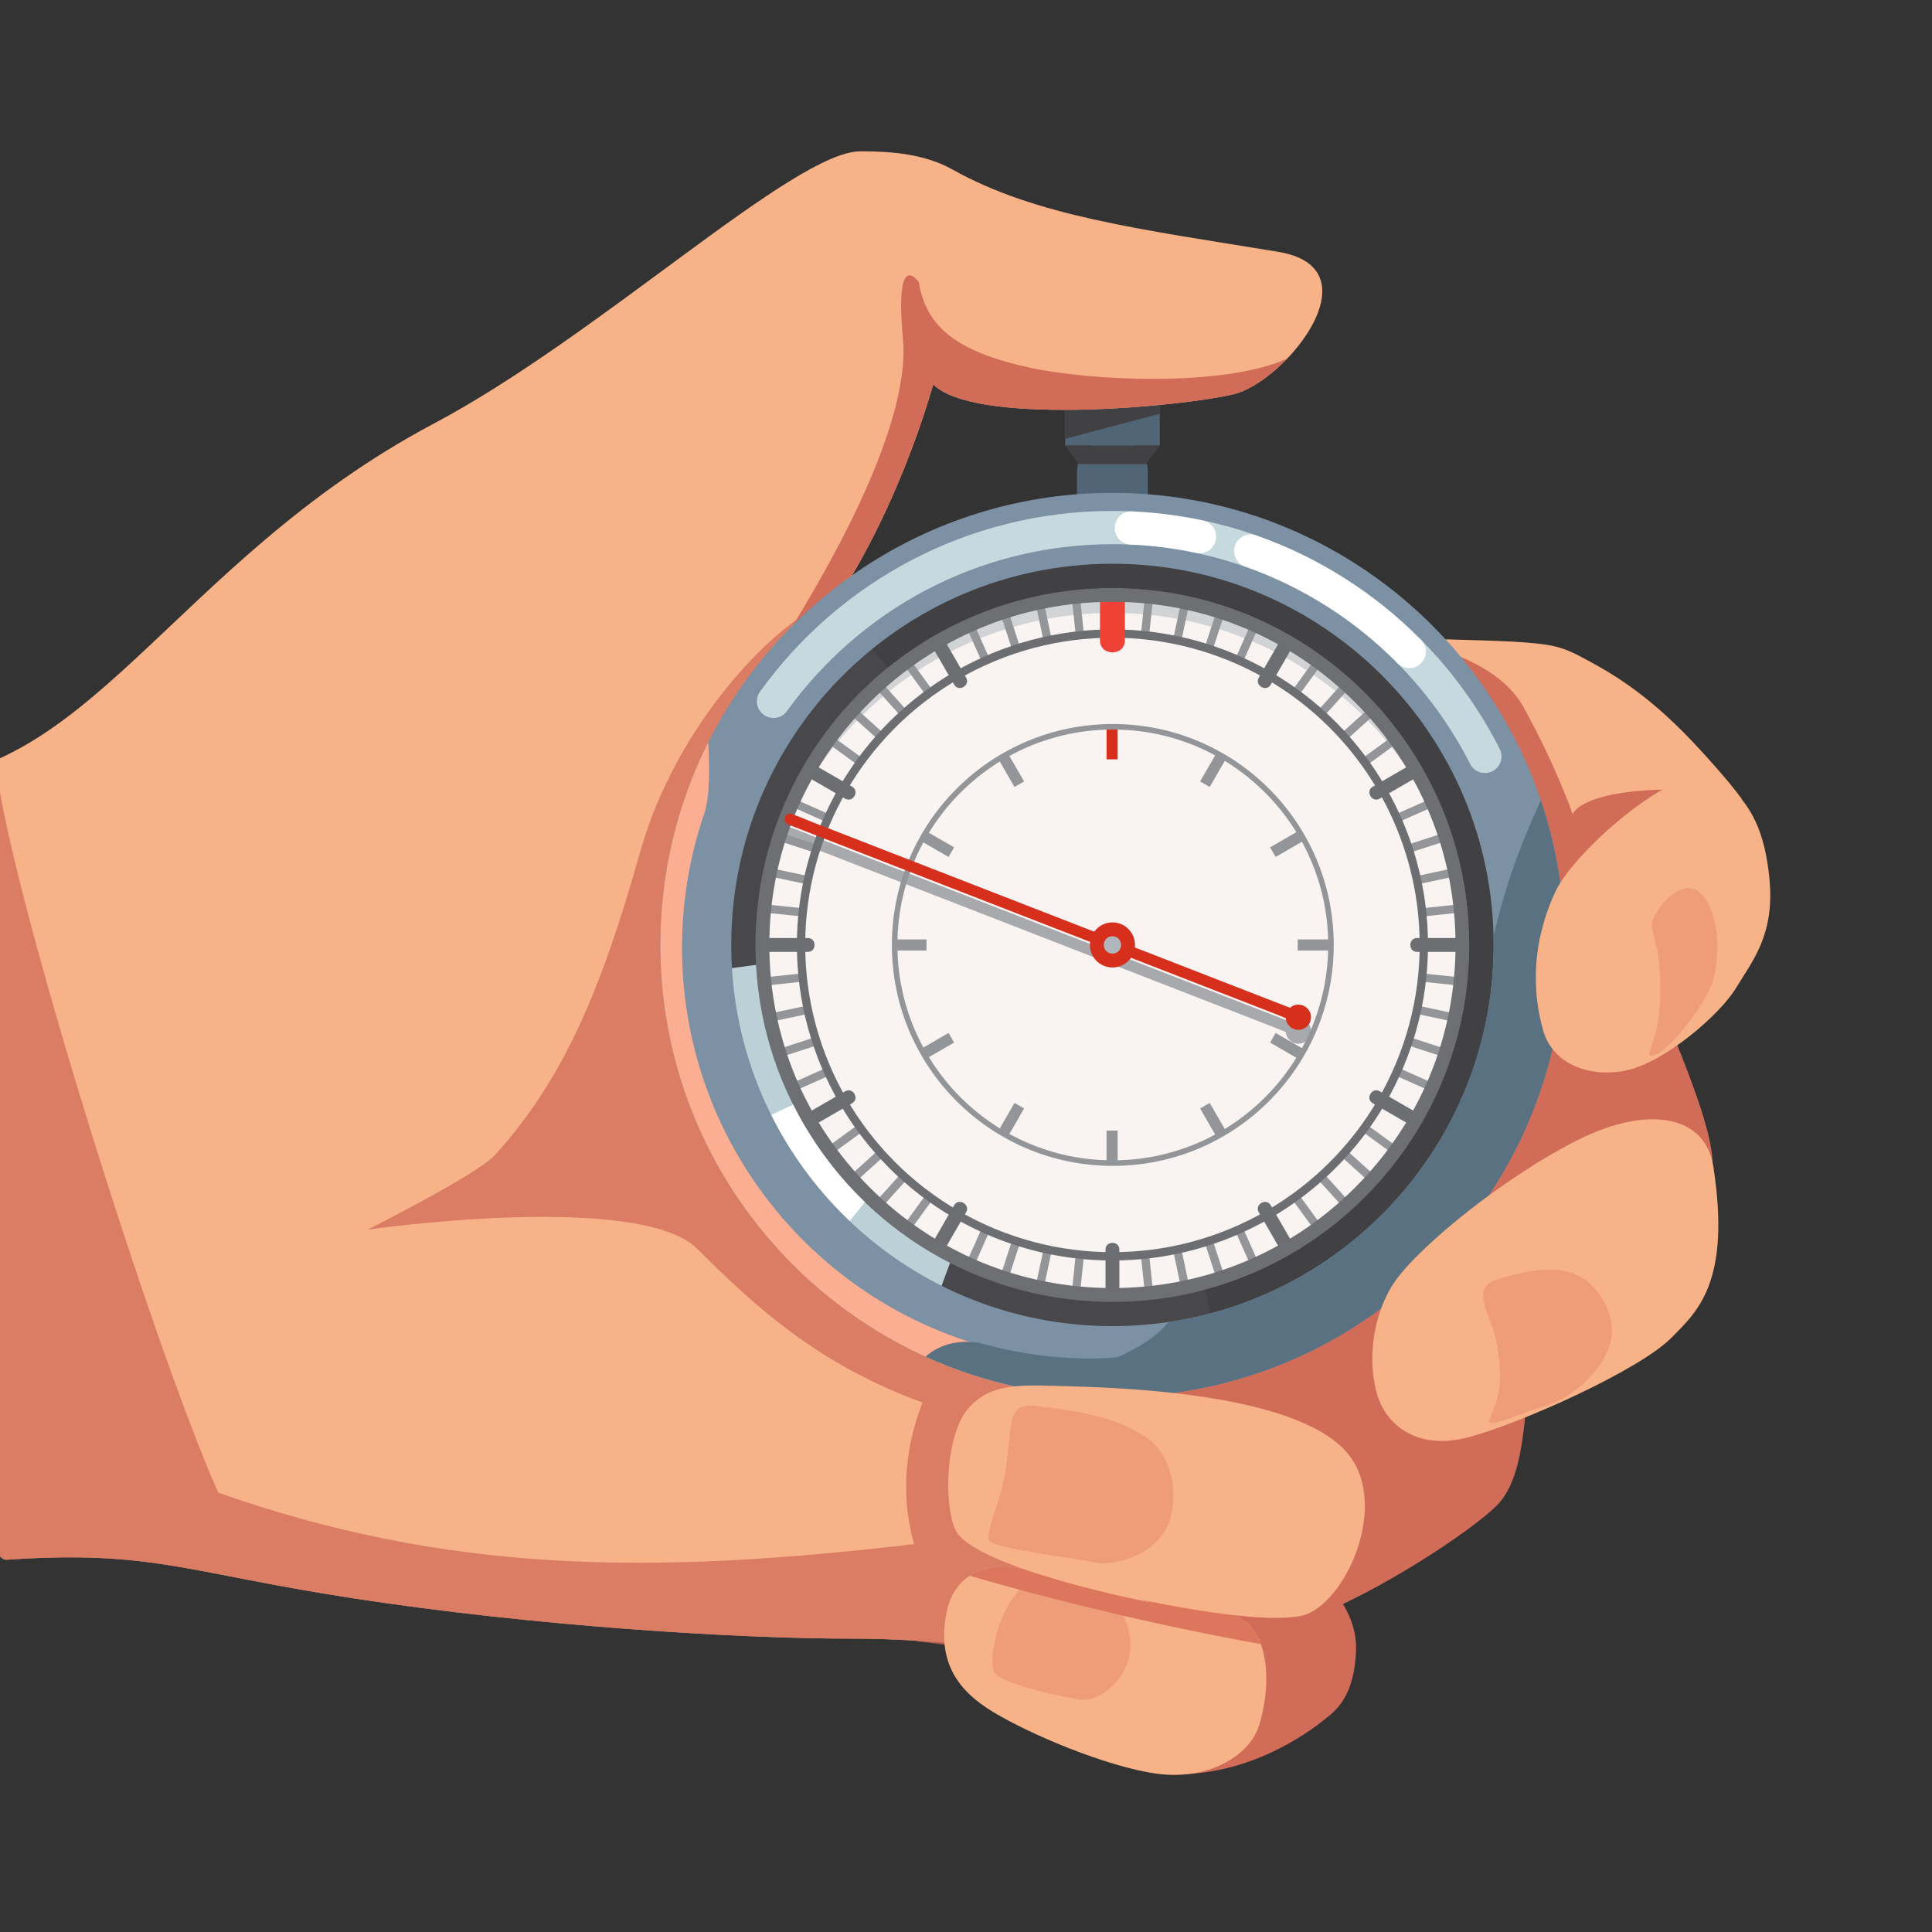 <?xml version="1.0" encoding="utf-8"?>
<!-- Generator: Adobe Illustrator 22.1.0, SVG Export Plug-In . SVG Version: 6.00 Build 0)  -->
<svg version="1.1" xmlns="http://www.w3.org/2000/svg" xmlns:xlink="http://www.w3.org/1999/xlink" x="0px" y="0px"
	 viewBox="0 0 900 900" style="enable-background:new 0 0 900 900;" xml:space="preserve">
<rect x="0" y="0" width="900" height="900" fill="#333333" stroke="none"/>
<style type="text/css">
	.st0{clip-path:url(#SVGID_2_);}
	.st1{fill:#506575;}
	.st2{fill:#414042;}
	.st3{fill:#F7B288;}
	.st4{opacity:0.76;fill:#D16C59;}
	.st5{fill:#D16C59;}
	.st6{fill:#F9F3F2;}
	.st7{fill:#A7A9AC;}
	.st8{fill:#D1D3D4;}
	.st9{fill:#939598;}
	.st10{fill:none;stroke:#6D6E71;stroke-width:3.871;stroke-miterlimit:10;}
	.st11{fill:#ED4235;}
	.st12{fill:#6D6E71;}
	.st13{fill:none;stroke:#D62F1C;stroke-width:5.161;stroke-miterlimit:10;}
	.st14{fill:none;stroke:#939598;stroke-width:5.161;stroke-miterlimit:10;}
	.st15{fill:none;stroke:#939598;stroke-width:2.58;stroke-miterlimit:10;}
	.st16{fill:#48484C;}
	.st17{fill:#6D6F72;}
	.st18{fill:#BCD0D8;}
	.st19{fill:#FFFFFF;}
	.st20{fill:#7D91A4;}
	.st21{fill:#5A7182;}
	.st22{fill:#D62F1C;}
	.st23{fill:#B1B6BC;}
	.st24{fill:none;stroke:#A72E1F;stroke-width:6.451;stroke-miterlimit:10;}
	.st25{fill:#FCAE92;}
	.st26{fill:none;stroke:#C5D9DF;stroke-width:15.483;stroke-linecap:round;stroke-miterlimit:10;}
	.st27{fill:none;stroke:#C5D9DF;stroke-width:15.483;stroke-miterlimit:10;}
	.st28{fill:#EF9D79;}
	.st29{fill:#DC765D;}
	.st30{clip-path:url(#SVGID_2_);fill:none;stroke:#FFFFFF;stroke-width:15.483;stroke-linecap:round;stroke-miterlimit:10;}
</style>
<g id="Layer_1">
</g>
<g id="Слой_2">
	<g>
		<defs>
			<rect id="SVGID_1_" width="900" height="900"/>
		</defs>
		<clipPath id="SVGID_2_">
			<use xlink:href="#SVGID_1_"  style="overflow:visible;"/>
		</clipPath>
		<g class="st0">
			<path class="st1" d="M519.243,204.315h-2.051c-8.515,0-15.483,6.967-15.483,15.483v30.589c0,8.515,6.967-10.322,15.483-10.322
				h2.051c8.515,0,15.483,18.837,15.483,10.322v-30.589C534.725,211.283,527.758,204.315,519.243,204.315z"/>
			<path class="st2" d="M496.166,182.927c4.348-3.191,12.591-5.347,22.051-5.347c9.46,0,17.703,2.156,22.051,5.347H496.166z"/>
			
				<rect x="496.166" y="182.927" transform="matrix(-1 -4.491530e-11 4.491530e-11 -1 1036.434 390.512)" class="st1" width="44.103" height="24.658"/>
			<polygon class="st2" points="540.268,168.089 496.166,168.089 496.166,204.414 540.268,192.748 			"/>
			<polygon class="st2" points="533.816,216.198 540.268,207.585 496.166,207.585 502.618,216.198 			"/>
		</g>
		<g class="st0">
			<path class="st3" d="M-51.579,363.15c0,0,28.927,365.209,54.757,363.442c67.736-4.645,83.903,6.077,161.51,17.986
				c84.083,12.915,178.179,18.773,232.51,18.773c39.029,0,64.446,4.916,93.218,6.774c32.346,2.077,72.343-115.913,17.302-133.009
				C456.096,621.103,343.254,382.49,362.401,310.38c0.129-0.503,0.271-0.993,0.413-1.458c0.051-0.181,0.103-0.361,0.168-0.542
				c0.129-0.452,0.284-0.89,0.426-1.316c0.039-0.103,0.077-0.206,0.103-0.297c0.09-0.245,0.181-0.477,0.271-0.723
				c0.09-0.232,0.181-0.464,0.284-0.697c0.013-0.065,0.039-0.129,0.077-0.194c0.155-0.413,0.335-0.813,0.516-1.2
				c0.168-0.374,0.335-0.735,0.516-1.084c0.052-0.103,0.103-0.206,0.155-0.31c0.194-0.374,0.387-0.748,0.607-1.11
				c0.077-0.142,0.155-0.297,0.245-0.439c0.271-0.464,0.568-0.916,0.864-1.355c0.31-0.464,0.632-0.903,0.968-1.342
				c5.471-7.032,15.934-10.012,20.876-17.444c31.185-46.925,45.803-101.811,45.803-101.811c0.232,0.232,0.477,0.464,0.735,0.697
				c0.142,0.129,0.297,0.258,0.452,0.374c0.219,0.181,0.439,0.361,0.671,0.529c23.095,17.379,114.687,8.644,138.118,2.98
				c7.561-1.832,16.979-8.283,24.901-16.528c17.379-18.037,27.624-44.629-4.309-49.841
				c-65.182-10.644-112.972-16.721-151.511-38.281c-12.876-7.199-27.907-8.503-42.9-8.503c-31.055,0-121.448,85.864-198.745,126.828
				C79.236,262.448,39.91,368.117-51.579,363.15z"/>
			<path class="st4" d="M-38.801,363.701c11.343-0.118,23.911-1.726,37.28-4.663c7.132,58.701,72.229,266.632,103.194,336.304
				c106.693,37.558,201.117,38.453,324.171,23.964c-5.476-18.906-5.475-42.316,3.926-65.954
				c-48.803-17.691-78.698-45.358-104.889-71.549c-27.095-27.095-153.536-9.031-153.536-9.031s50.961-25.566,59.35-34.836
				c31.859-35.202,49.449-76.906,67.521-141.064c16.661-59.148,60.752-103.42,81.714-113.539l138.287,318.439
				c0,0,23.601,47.697,16.508,60.069c-3.02,5.267-17.56,6.681-34.908,5.448l-10.369,48.474l-6.332,8.382
				c7.704,9.674-5.271,27.286-21.348,43.353c-3.476-0.368-6.989-0.742-10.567-1.107l-1.109,1.469
				c-11.612-1.935-6.129-1.29-22.579-3.226c-0.244-0.062-0.467-0.181-0.682-0.326c-9.079-0.584-18.832-0.965-29.639-0.965
				c-54.329,0-148.424-5.847-232.503-18.761c-71.112-10.922-90.642-20.828-145.52-18.842c-1.088,0.039-2.192,0.085-3.308,0.133
				c-0.395,0.017-0.796,0.036-1.195,0.055c-0.744,0.034-1.495,0.071-2.252,0.11c-0.491,0.025-0.981,0.049-1.478,0.076
				c-2.514,0.135-5.094,0.292-7.763,0.474c-17.35,1.188-36.102-163.273-46.54-271.334C-41.718,414.47-40.097,379.968-38.801,363.701
				z"/>
			<path class="st5" d="M362.401,310.38c0.129-0.503,0.271-0.993,0.413-1.458c0.051-0.181,0.103-0.361,0.168-0.542
				c0.129-0.452,0.284-0.89,0.426-1.316c0.039-0.103,0.077-0.206,0.103-0.297c0.09-0.245,0.181-0.477,0.271-0.723
				c0.09-0.232,0.194-0.464,0.284-0.697c0.013-0.065,0.039-0.129,0.077-0.194c0.155-0.413,0.335-0.813,0.516-1.2
				c0.168-0.374,0.335-0.735,0.516-1.084c0.052-0.103,0.103-0.206,0.155-0.31c0.194-0.374,0.387-0.748,0.607-1.11
				c0.077-0.142,0.155-0.297,0.245-0.439c0.271-0.464,0.568-0.916,0.864-1.355c0.31-0.464,0.632-0.916,0.968-1.342
				c5.471-7.032,15.934-10.012,20.876-17.444c31.185-46.925,45.803-101.811,45.803-101.811c0.232,0.232,0.477,0.464,0.735,0.697
				c0.142,0.129,0.297,0.258,0.452,0.374c0.219,0.181,0.439,0.361,0.671,0.529c23.095,17.379,114.687,8.644,138.118,2.98
				c7.561-1.832,16.979-8.283,24.901-16.528c-30.294,13.444-92.405,10.193-120.119,4.103c-34.191-7.496-48.022-19.108-51.428-39.752
				c0,0-11.367-16.773-7.393,26.449c3.987,43.222-40.358,116.804-59.479,146.453C357.64,309.825,358.569,311.399,362.401,310.38z"/>
			<path class="st5" d="M550.089,826.571c35.481-0.968,61.285-20.643,69.994-28.062s11.289-18.708,11.612-30.32
				c0.323-11.612-6.129-20.966-6.129-20.966c29.352-13.87,61.931-36.126,71.607-45.803s12.257-27.095,14.192-51.286l3.032-85.722
				c36.423-5.393,83.8-14.167,83.413-23.301c-0.645-14.838-11.289-41.287-17.095-55.802l-33.197-71.607l65.375-37.739
				c-4.064-5.393-7.987-10.335-11.78-14.876c-4.709-5.664-9.212-10.696-13.509-15.199c-22.243-23.276-39.132-32.307-52.047-39.132
				c-5.083-2.684-9.56-4.18-14.334-4.98c-11.573-1.948-24.888,0.206-52.808-0.645l0.013,0.413l4.593,253.296L535.574,629.49
				C535.574,629.49,514.608,827.538,550.089,826.571z"/>
			<path class="st3" d="M662.488,297.525l5.939,4.017c19.753,6.438,34.165,14.799,41.584,28.346
				c15.267,27.88,22.579,49.351,22.579,49.351c5.728-11.457,51.23-15.152,78.918-6.881c-6.451-9.032-19.607-23.258-23.904-27.761
				c-22.243-23.276-39.132-32.307-52.047-39.132c-5.083-2.684-9.56-4.18-14.334-4.98
				C709.65,298.536,690.409,298.377,662.488,297.525z"/>
		</g>
		<g id="timer" class="st0">
			
				<ellipse transform="matrix(0.707 -0.707 0.707 0.707 -159.48 495.364)" class="st6" cx="518.217" cy="440.192" rx="177.571" ry="177.571"/>
			<g>
				<g>
					<path class="st7" d="M605.827,477.825c-7.846-3.05-15.693-6.101-23.539-9.151c-18.922-7.356-37.845-14.712-56.767-22.069
						c-22.816-8.87-45.633-17.74-68.449-26.61c-19.724-7.668-39.447-15.335-59.171-23.003c-6.503-2.528-13.007-5.056-19.51-7.585
						c-3.066-1.192-6.133-2.623-9.275-3.606c-0.139-0.044-0.275-0.107-0.411-0.16c-3.097-1.204-4.439,3.784-1.372,4.977
						c7.846,3.05,15.693,6.101,23.539,9.151c18.922,7.356,37.845,14.712,56.767,22.069c22.816,8.87,45.633,17.74,68.449,26.61
						c19.724,7.668,39.447,15.335,59.171,23.003c6.503,2.528,13.007,5.056,19.51,7.585c3.066,1.192,6.133,2.623,9.275,3.606
						c0.139,0.044,0.275,0.107,0.411,0.16C607.552,484.006,608.894,479.017,605.827,477.825L605.827,477.825z"/>
				</g>
			</g>
			<path class="st8" d="M321.015,451.804c0,108.911,88.29,197.202,197.202,197.202c108.911,0,197.202-88.29,197.202-197.202
				s-88.29-197.202-197.202-197.202C409.306,254.603,321.015,342.893,321.015,451.804z M351.933,451.804
				c0-91.836,74.448-166.285,166.285-166.285c91.837,0,166.285,74.448,166.285,166.285s-74.448,166.285-166.285,166.285
				C426.381,618.089,351.933,543.641,351.933,451.804z"/>
			<path class="st7" d="M598.954,480.313c0,3.246,2.631,5.877,5.877,5.877c3.246,0,5.877-2.631,5.877-5.877
				c0-3.246-2.631-5.877-5.877-5.877C601.585,474.436,598.954,477.067,598.954,480.313z"/>
			<g>
				<g>
					<g>
						<g>
							<path class="st9" d="M535.353,295.575c0.872-8.293,1.743-16.585,2.615-24.878c0.26-2.475-3.612-2.456-3.871,0
								c-0.872,8.293-1.743,16.585-2.615,24.878C531.223,298.049,535.095,298.031,535.353,295.575L535.353,295.575z"/>
						</g>
					</g>
					<g>
						<g>
							<path class="st9" d="M502.337,609.7c0.872-8.293,1.743-16.585,2.615-24.878c0.26-2.475-3.612-2.456-3.871,0
								c-0.872,8.293-1.743,16.585-2.615,24.878C498.207,612.174,502.079,612.156,502.337,609.7L502.337,609.7z"/>
						</g>
					</g>
					<g>
						<g>
							<path class="st9" d="M550.318,298.47c1.734-8.156,3.467-16.312,5.201-24.468c0.516-2.43-3.214-3.468-3.732-1.029
								c-1.734,8.156-3.467,16.312-5.201,24.468C546.069,299.871,549.8,300.909,550.318,298.47L550.318,298.47z"/>
						</g>
					</g>
					<g>
						<g>
							<path class="st9" d="M484.648,607.424c1.734-8.156,3.467-16.312,5.201-24.468c0.516-2.43-3.214-3.468-3.732-1.029
								c-1.734,8.156-3.467,16.312-5.201,24.468C480.399,608.824,484.13,609.863,484.648,607.424L484.648,607.424z"/>
						</g>
					</g>
					<g>
						<g>
							<path class="st9" d="M565.021,302.41c2.577-7.93,5.153-15.86,7.73-23.79c0.771-2.375-2.965-3.392-3.732-1.029
								c-2.577,7.93-5.153,15.86-7.73,23.79C560.517,303.755,564.253,304.773,565.021,302.41L565.021,302.41z"/>
						</g>
					</g>
					<g>
						<g>
							<path class="st9" d="M467.416,602.806c2.577-7.93,5.153-15.86,7.73-23.79c0.772-2.375-2.965-3.392-3.732-1.029
								c-2.577,7.93-5.153,15.86-7.73,23.79C462.912,604.152,466.648,605.169,467.416,602.806L467.416,602.806z"/>
						</g>
					</g>
					<g>
						<g>
							<path class="st9" d="M579.036,308.327c3.391-7.617,6.783-15.235,10.174-22.852c1.004-2.256-2.33-4.227-3.342-1.954
								c-3.391,7.617-6.783,15.235-10.174,22.852C574.69,308.629,578.024,310.601,579.036,308.327L579.036,308.327z"/>
						</g>
					</g>
					<g>
						<g>
							<path class="st9" d="M450.566,596.875c3.391-7.617,6.783-15.235,10.174-22.852c1.004-2.256-2.33-4.227-3.342-1.954
								c-3.391,7.617-6.783,15.235-10.174,22.852C446.22,597.178,449.554,599.149,450.566,596.875L450.566,596.875z"/>
						</g>
					</g>
					<g>
						<g>
							<path class="st9" d="M605.364,323.528c4.901-6.746,9.802-13.492,14.703-20.237c1.466-2.018-1.891-3.952-3.342-1.954
								c-4.901,6.746-9.802,13.492-14.703,20.237C600.556,323.592,603.913,325.526,605.364,323.528L605.364,323.528z"/>
						</g>
					</g>
					<g>
						<g>
							<path class="st9" d="M419.709,579.06c4.901-6.746,9.802-13.492,14.703-20.237c1.466-2.018-1.891-3.952-3.342-1.954
								c-4.901,6.746-9.802,13.492-14.703,20.237C414.901,579.124,418.258,581.058,419.709,579.06L419.709,579.06z"/>
						</g>
					</g>
					<g>
						<g>
							<path class="st9" d="M616.891,333.498c5.579-6.197,11.159-12.393,16.738-18.589c1.663-1.847-1.066-4.593-2.737-2.737
								c-5.579,6.196-11.159,12.393-16.738,18.589C612.491,332.608,615.22,335.354,616.891,333.498L616.891,333.498z"/>
						</g>
					</g>
					<g>
						<g>
							<path class="st9" d="M405.542,568.225c5.579-6.196,11.159-12.393,16.738-18.589c1.663-1.847-1.066-4.593-2.737-2.737
								c-5.579,6.197-11.159,12.393-16.738,18.589C401.143,567.335,403.871,570.081,405.542,568.225L405.542,568.225z"/>
						</g>
					</g>
					<g>
						<g>
							<path class="st9" d="M627.654,344.262c6.197-5.579,12.393-11.159,18.589-16.738c1.855-1.67-0.889-4.401-2.737-2.737
								c-6.196,5.579-12.393,11.159-18.589,16.738C623.062,343.195,625.807,345.925,627.654,344.262L627.654,344.262z"/>
						</g>
					</g>
					<g>
						<g>
							<path class="st9" d="M392.928,555.61c6.197-5.579,12.393-11.159,18.59-16.738c1.855-1.67-0.889-4.401-2.737-2.737
								c-6.197,5.579-12.393,11.159-18.59,16.738C388.336,554.544,391.08,557.274,392.928,555.61L392.928,555.61z"/>
						</g>
					</g>
					<g>
						<g>
							<path class="st9" d="M636.842,356.394c6.746-4.901,13.492-9.802,20.237-14.703c1.996-1.45,0.066-4.81-1.954-3.342
								c-6.746,4.901-13.492,9.802-20.237,14.703C632.892,354.501,634.822,357.861,636.842,356.394L636.842,356.394z"/>
						</g>
					</g>
					<g>
						<g>
							<path class="st9" d="M381.309,542.049c6.746-4.901,13.492-9.802,20.237-14.703c1.996-1.45,0.066-4.81-1.954-3.342
								c-6.746,4.901-13.492,9.802-20.237,14.703C377.36,540.157,379.289,543.516,381.309,542.049L381.309,542.049z"/>
						</g>
					</g>
					<g>
						<g>
							<path class="st9" d="M652.042,382.722c7.617-3.391,15.235-6.783,22.852-10.174c2.271-1.011,0.305-4.348-1.954-3.342
								c-7.617,3.391-15.235,6.783-22.852,10.174C647.817,380.391,649.784,383.727,652.042,382.722L652.042,382.722z"/>
						</g>
					</g>
					<g>
						<g>
							<path class="st9" d="M363.494,511.192c7.617-3.391,15.235-6.783,22.852-10.174c2.271-1.011,0.305-4.348-1.954-3.342
								c-7.617,3.391-15.235,6.783-22.852,10.174C359.269,508.861,361.236,512.197,363.494,511.192L363.494,511.192z"/>
						</g>
					</g>
					<g>
						<g>
							<path class="st9" d="M657.035,397.127c7.93-2.577,15.86-5.153,23.79-7.73c2.359-0.766,1.35-4.505-1.029-3.732
								c-7.93,2.577-15.86,5.153-23.79,7.73C653.647,394.161,654.656,397.9,657.035,397.127L657.035,397.127z"/>
						</g>
					</g>
					<g>
						<g>
							<path class="st9" d="M356.638,494.732c7.93-2.577,15.86-5.153,23.79-7.73c2.359-0.766,1.35-4.505-1.029-3.732
								c-7.93,2.577-15.86,5.153-23.79,7.73C353.25,491.766,354.26,495.505,356.638,494.732L356.638,494.732z"/>
						</g>
					</g>
					<g>
						<g>
							<path class="st9" d="M660.974,411.83c8.156-1.734,16.312-3.467,24.468-5.201c2.435-0.518,1.405-4.25-1.029-3.732
								c-8.156,1.734-16.312,3.467-24.468,5.201C657.51,408.615,658.541,412.347,660.974,411.83L660.974,411.83z"/>
						</g>
					</g>
					<g>
						<g>
							<path class="st9" d="M352.021,477.5c8.156-1.734,16.312-3.467,24.468-5.201c2.435-0.518,1.405-4.25-1.029-3.732
								c-8.156,1.734-16.312,3.467-24.468,5.201C348.557,474.285,349.588,478.017,352.021,477.5L352.021,477.5z"/>
						</g>
					</g>
					<g>
						<g>
							<path class="st9" d="M662.841,426.933c8.293-0.872,16.585-1.743,24.878-2.615c2.452-0.258,2.479-4.131,0-3.871
								c-8.293,0.872-16.585,1.743-24.878,2.615C660.389,423.32,660.362,427.194,662.841,426.933L662.841,426.933z"/>
						</g>
					</g>
					<g>
						<g>
							<path class="st9" d="M348.716,459.949c8.293-0.872,16.585-1.743,24.878-2.615c2.452-0.258,2.479-4.131,0-3.871
								c-8.293,0.872-16.585,1.743-24.878,2.615C346.264,456.336,346.237,460.21,348.716,459.949L348.716,459.949z"/>
						</g>
					</g>
					<g>
						<g>
							<path class="st9" d="M662.841,457.334c8.293,0.872,16.585,1.743,24.878,2.615c2.475,0.26,2.456-3.612,0-3.871
								c-8.293-0.872-16.585-1.743-24.878-2.615C660.366,453.203,660.385,457.076,662.841,457.334L662.841,457.334z"/>
						</g>
					</g>
					<g>
						<g>
							<path class="st9" d="M348.716,424.318c8.293,0.872,16.585,1.743,24.878,2.615c2.475,0.26,2.456-3.612,0-3.871
								c-8.293-0.872-16.585-1.743-24.878-2.615C346.241,420.188,346.26,424.06,348.716,424.318L348.716,424.318z"/>
						</g>
					</g>
					<g>
						<g>
							<path class="st9" d="M659.945,472.299c8.156,1.734,16.312,3.467,24.468,5.201c2.43,0.516,3.468-3.214,1.029-3.732
								c-8.156-1.734-16.312-3.467-24.468-5.201C658.545,468.05,657.506,471.781,659.945,472.299L659.945,472.299z"/>
						</g>
					</g>
					<g>
						<g>
							<path class="st9" d="M350.992,406.629c8.156,1.734,16.312,3.467,24.468,5.201c2.43,0.516,3.468-3.214,1.029-3.732
								c-8.156-1.734-16.312-3.467-24.468-5.201C349.592,402.38,348.553,406.111,350.992,406.629L350.992,406.629z"/>
						</g>
					</g>
					<g>
						<g>
							<path class="st9" d="M656.006,487.002c7.93,2.577,15.86,5.153,23.79,7.73c2.375,0.772,3.392-2.965,1.029-3.732
								c-7.93-2.577-15.86-5.153-23.79-7.73C654.66,482.498,653.643,486.234,656.006,487.002L656.006,487.002z"/>
						</g>
					</g>
					<g>
						<g>
							<path class="st9" d="M355.609,389.397c7.93,2.577,15.86,5.153,23.79,7.73c2.375,0.772,3.392-2.965,1.029-3.732
								c-7.93-2.577-15.86-5.153-23.79-7.73C354.264,384.893,353.247,388.63,355.609,389.397L355.609,389.397z"/>
						</g>
					</g>
					<g>
						<g>
							<path class="st9" d="M650.089,501.017c7.617,3.391,15.235,6.783,22.852,10.174c2.256,1.004,4.227-2.33,1.954-3.342
								c-7.617-3.391-15.235-6.783-22.852-10.174C649.786,496.671,647.815,500.005,650.089,501.017L650.089,501.017z"/>
						</g>
					</g>
					<g>
						<g>
							<path class="st9" d="M361.54,372.547c7.617,3.391,15.235,6.783,22.852,10.174c2.256,1.004,4.227-2.33,1.954-3.342
								c-7.617-3.391-15.235-6.783-22.852-10.174C361.238,368.201,359.267,371.535,361.54,372.547L361.54,372.547z"/>
						</g>
					</g>
					<g>
						<g>
							<path class="st9" d="M634.888,527.345c6.746,4.901,13.492,9.802,20.237,14.703c2.018,1.466,3.952-1.891,1.954-3.342
								c-6.746-4.901-13.492-9.802-20.237-14.703C634.824,522.537,632.89,525.894,634.888,527.345L634.888,527.345z"/>
						</g>
					</g>
					<g>
						<g>
							<path class="st9" d="M379.356,341.69c6.746,4.901,13.492,9.802,20.237,14.703c2.018,1.466,3.952-1.891,1.954-3.342
								c-6.746-4.901-13.492-9.802-20.237-14.703C379.291,336.882,377.358,340.239,379.356,341.69L379.356,341.69z"/>
						</g>
					</g>
					<g>
						<g>
							<path class="st9" d="M624.917,538.872c6.196,5.579,12.393,11.159,18.589,16.738c1.847,1.663,4.593-1.066,2.737-2.737
								c-6.196-5.579-12.393-11.159-18.589-16.738C625.807,534.472,623.061,537.201,624.917,538.872L624.917,538.872z"/>
						</g>
					</g>
					<g>
						<g>
							<path class="st9" d="M390.191,327.524c6.197,5.579,12.393,11.159,18.59,16.738c1.847,1.663,4.593-1.066,2.737-2.737
								c-6.197-5.579-12.393-11.159-18.59-16.738C391.081,323.124,388.335,325.853,390.191,327.524L390.191,327.524z"/>
						</g>
					</g>
					<g>
						<g>
							<path class="st9" d="M614.154,549.635c5.579,6.196,11.159,12.393,16.738,18.589c1.67,1.855,4.401-0.889,2.737-2.737
								c-5.579-6.196-11.159-12.393-16.738-18.589C615.221,545.043,612.49,547.788,614.154,549.635L614.154,549.635z"/>
						</g>
					</g>
					<g>
						<g>
							<path class="st9" d="M402.806,314.909c5.579,6.196,11.159,12.393,16.738,18.589c1.67,1.855,4.401-0.889,2.737-2.737
								c-5.579-6.197-11.159-12.393-16.738-18.589C403.872,310.317,401.142,313.061,402.806,314.909L402.806,314.909z"/>
						</g>
					</g>
					<g>
						<g>
							<path class="st9" d="M602.022,558.823c4.901,6.746,9.802,13.492,14.703,20.237c1.45,1.996,4.81,0.066,3.342-1.954
								c-4.901-6.746-9.802-13.492-14.703-20.237C603.914,554.873,600.555,556.803,602.022,558.823L602.022,558.823z"/>
						</g>
					</g>
					<g>
						<g>
							<path class="st9" d="M416.367,303.29c4.901,6.746,9.802,13.492,14.703,20.237c1.45,1.996,4.81,0.066,3.342-1.954
								c-4.901-6.746-9.802-13.492-14.703-20.237C418.259,299.341,414.9,301.27,416.367,303.29L416.367,303.29z"/>
						</g>
					</g>
					<g>
						<g>
							<path class="st9" d="M575.694,574.023c3.391,7.617,6.783,15.235,10.174,22.852c1.011,2.271,4.348,0.305,3.342-1.954
								c-3.391-7.617-6.783-15.235-10.174-22.852C578.025,569.798,574.689,571.765,575.694,574.023L575.694,574.023z"/>
						</g>
					</g>
					<g>
						<g>
							<path class="st9" d="M447.224,285.475c3.391,7.617,6.783,15.235,10.174,22.852c1.011,2.271,4.348,0.305,3.342-1.954
								c-3.391-7.617-6.783-15.235-10.174-22.852C449.555,281.25,446.219,283.217,447.224,285.475L447.224,285.475z"/>
						</g>
					</g>
					<g>
						<g>
							<path class="st9" d="M561.288,579.016c2.577,7.93,5.153,15.86,7.73,23.79c0.766,2.359,4.505,1.35,3.732-1.029
								c-2.577-7.93-5.153-15.86-7.73-23.79C564.254,575.628,560.516,576.637,561.288,579.016L561.288,579.016z"/>
						</g>
					</g>
					<g>
						<g>
							<path class="st9" d="M463.684,278.62c2.577,7.93,5.153,15.86,7.73,23.79c0.766,2.359,4.505,1.35,3.732-1.029
								c-2.577-7.93-5.153-15.86-7.73-23.79C466.65,275.232,462.911,276.241,463.684,278.62L463.684,278.62z"/>
						</g>
					</g>
					<g>
						<g>
							<path class="st9" d="M546.586,582.955c1.734,8.156,3.467,16.312,5.201,24.468c0.518,2.435,4.25,1.405,3.732-1.029
								c-1.734-8.156-3.467-16.312-5.201-24.468C549.801,579.491,546.068,580.522,546.586,582.955L546.586,582.955z"/>
						</g>
					</g>
					<g>
						<g>
							<path class="st9" d="M531.483,584.822c0.872,8.293,1.743,16.585,2.615,24.878c0.258,2.452,4.131,2.479,3.871,0
								c-0.872-8.293-1.743-16.585-2.615-24.878C535.096,582.37,531.222,582.343,531.483,584.822L531.483,584.822z"/>
						</g>
					</g>
					<g>
						<g>
							<path class="st9" d="M498.467,270.697c0.872,8.293,1.743,16.585,2.615,24.878c0.258,2.452,4.131,2.479,3.871,0
								c-0.872-8.293-1.743-16.585-2.615-24.878C502.08,268.245,498.206,268.218,498.467,270.697L498.467,270.697z"/>
						</g>
					</g>
					<g>
						<g>
							<path class="st9" d="M480.916,274.002c1.734,8.156,3.467,16.312,5.201,24.468c0.518,2.435,4.25,1.405,3.732-1.029
								c-1.734-8.156-3.467-16.312-5.201-24.468C484.13,270.538,480.398,271.569,480.916,274.002L480.916,274.002z"/>
						</g>
					</g>
				</g>
				<circle class="st10" cx="518.217" cy="440.192" r="145.059"/>
				<g>
					<g>
						<g>
							<path class="st11" d="M524.023,298.314c0-8.135,0-16.271,0-24.407c0-7.472-11.612-7.484-11.612,0c0,8.136,0,16.271,0,24.407
								C512.411,305.785,524.023,305.798,524.023,298.314L524.023,298.314z"/>
						</g>
					</g>
					<g>
						<g>
							<path class="st12" d="M521.443,606.49c0-8.135,0-16.271,0-24.407c0-4.151-6.451-4.158-6.451,0c0,8.135,0,16.271,0,24.407
								C514.992,610.641,521.443,610.647,521.443,606.49L521.443,606.49z"/>
						</g>
					</g>
					<g>
						<g>
							<path class="st12" d="M591.945,318.951c4.068-7.046,8.136-14.091,12.203-21.137c2.08-3.602-3.493-6.854-5.57-3.256
								c-4.068,7.046-8.135,14.091-12.203,21.137C584.295,319.297,589.867,322.549,591.945,318.951L591.945,318.951z"/>
						</g>
					</g>
					<g>
						<g>
							<path class="st12" d="M437.857,585.839c4.068-7.046,8.135-14.091,12.203-21.137c2.08-3.602-3.493-6.854-5.57-3.256
								c-4.068,7.046-8.136,14.091-12.203,21.137C430.207,586.185,435.779,589.437,437.857,585.839L437.857,585.839z"/>
						</g>
					</g>
					<g>
						<g>
							<path class="st12" d="M642.721,372.041c7.046-4.068,14.091-8.136,21.137-12.203c3.594-2.075,0.349-7.652-3.256-5.57
								c-7.046,4.068-14.091,8.136-21.137,12.203C635.871,368.546,639.115,374.123,642.721,372.041L642.721,372.041z"/>
						</g>
					</g>
					<g>
						<g>
							<path class="st12" d="M375.833,526.129c7.046-4.068,14.091-8.135,21.137-12.203c3.594-2.075,0.349-7.652-3.256-5.57
								c-7.046,4.068-14.091,8.136-21.137,12.203C368.983,522.634,372.227,528.211,375.833,526.129L375.833,526.129z"/>
						</g>
					</g>
					<g>
						<g>
							<path class="st12" d="M660.102,443.424c8.135,0,16.271,0,24.406,0c4.151,0,4.158-6.451,0-6.451c-8.135,0-16.271,0-24.406,0
								C655.951,436.973,655.944,443.424,660.102,443.424L660.102,443.424z"/>
						</g>
					</g>
					<g>
						<g>
							<path class="st12" d="M351.926,443.424c8.136,0,16.271,0,24.407,0c4.151,0,4.158-6.451,0-6.451c-8.135,0-16.271,0-24.407,0
								C347.775,436.973,347.768,443.424,351.926,443.424L351.926,443.424z"/>
						</g>
					</g>
					<g>
						<g>
							<path class="st12" d="M639.465,513.926c7.046,4.068,14.091,8.135,21.137,12.203c3.602,2.08,6.854-3.493,3.256-5.57
								c-7.046-4.068-14.091-8.135-21.137-12.203C639.119,506.276,635.867,511.848,639.465,513.926L639.465,513.926z"/>
						</g>
					</g>
					<g>
						<g>
							<path class="st12" d="M372.577,359.838c7.046,4.068,14.091,8.135,21.137,12.203c3.602,2.08,6.854-3.493,3.256-5.57
								c-7.046-4.068-14.091-8.136-21.137-12.203C372.231,352.188,368.979,357.76,372.577,359.838L372.577,359.838z"/>
						</g>
					</g>
					<g>
						<g>
							<path class="st12" d="M586.374,564.702c4.068,7.046,8.135,14.091,12.203,21.137c2.075,3.594,7.652,0.35,5.57-3.256
								c-4.068-7.046-8.136-14.091-12.203-21.137C589.87,557.852,584.293,561.097,586.374,564.702L586.374,564.702z"/>
						</g>
					</g>
					<g>
						<g>
							<path class="st12" d="M432.286,297.814c4.068,7.046,8.136,14.091,12.203,21.137c2.075,3.594,7.652,0.35,5.57-3.256
								c-4.068-7.046-8.135-14.091-12.203-21.137C435.782,290.964,430.205,294.208,432.286,297.814L432.286,297.814z"/>
						</g>
					</g>
				</g>
			</g>
			<g>
				<line class="st13" x1="518.059" y1="353.725" x2="518.059" y2="338.85"/>
				<line class="st14" x1="518.059" y1="541.546" x2="518.059" y2="526.671"/>
				<line class="st14" x1="561.295" y1="365.31" x2="568.733" y2="352.428"/>
				<line class="st14" x1="467.385" y1="527.968" x2="474.822" y2="515.086"/>
				<line class="st14" x1="592.947" y1="396.962" x2="605.829" y2="389.524"/>
				<line class="st14" x1="430.289" y1="490.872" x2="443.171" y2="483.435"/>
				<line class="st14" x1="604.532" y1="440.198" x2="619.407" y2="440.198"/>
				<line class="st14" x1="416.711" y1="440.198" x2="431.585" y2="440.198"/>
				<line class="st14" x1="592.947" y1="483.435" x2="605.829" y2="490.872"/>
				<line class="st14" x1="430.289" y1="389.524" x2="443.171" y2="396.962"/>
				<line class="st14" x1="561.295" y1="515.086" x2="568.733" y2="527.968"/>
				<line class="st14" x1="467.385" y1="352.428" x2="474.822" y2="365.31"/>
				<circle class="st15" cx="518.391" cy="440.192" r="101.629"/>
			</g>
			<g>
				<path class="st16" d="M317.79,440.192c0-110.516,89.911-200.427,200.427-200.427c110.516,0,200.427,89.911,200.427,200.427
					c0,110.516-89.911,200.427-200.427,200.427C407.701,640.619,317.79,550.708,317.79,440.192z M355.158,440.192
					c0,89.911,73.148,163.059,163.059,163.059c89.911,0,163.059-73.148,163.059-163.059s-73.148-163.059-163.059-163.059
					C428.306,277.133,355.158,350.281,355.158,440.192z"/>
				<path class="st17" d="M518.217,242.99c108.912,0,197.202,88.29,197.202,197.202s-88.29,197.202-197.202,197.202
					s-197.202-88.29-197.202-197.202S409.306,242.99,518.217,242.99 M518.217,606.476c91.836,0,166.285-74.448,166.285-166.285
					s-74.448-166.285-166.285-166.285s-166.285,74.448-166.285,166.285S426.381,606.476,518.217,606.476 M518.217,236.539
					c-54.398,0-105.539,21.184-144.004,59.648c-38.465,38.465-59.649,89.607-59.649,144.004s21.184,105.539,59.649,144.004
					c38.465,38.465,89.607,59.649,144.004,59.649c54.398,0,105.539-21.183,144.004-59.649
					c38.465-38.465,59.648-89.607,59.648-144.004s-21.184-105.539-59.648-144.004C623.757,257.722,572.615,236.539,518.217,236.539
					L518.217,236.539z M518.217,600.025c-42.693,0-82.831-16.626-113.019-46.814c-30.189-30.189-46.814-70.327-46.814-113.02
					c0-42.693,16.626-82.831,46.814-113.019c30.189-30.189,70.326-46.814,113.019-46.814c42.693,0,82.831,16.625,113.019,46.814
					c30.189,30.189,46.814,70.326,46.814,113.019c0,42.693-16.625,82.831-46.814,113.02
					C601.048,583.4,560.91,600.025,518.217,600.025L518.217,600.025z"/>
			</g>
			<path class="st18" d="M331.714,480.463l5.806-29.03l14.675-1.957c3.338,60.642,39.163,112.627,90.372,138.834
				c-2.557,6.882-5.7,15.369-5.7,15.369l-60.64-32.901L331.714,480.463z"/>
			<path class="st19" d="M402.891,559.969c-2.758,3.574-9.247,11.454-9.247,11.454l-30.32-28.385l-6.451-22.579l12.622-5.86
				C378.011,531.589,389.341,546.919,402.891,559.969z"/>
			<path class="st2" d="M520.086,245.643l102.572,28.385l72.317,78.66c0.47,0.948,0.937,1.897,1.392,2.853l15.425,122.409
				c-0.459,2.367-71.387,111.603-71.387,111.603l-76.097,24.128l-2.999-12.855c70.945-18.984,123.193-83.702,123.193-160.634l0,0
				l0,0c0-0.009,0-0.017,0-0.026c-0.001-1.867-0.316-10.362-0.447-12.177l0,0c-6.249-86.138-78.105-154.081-165.837-154.081
				c-39.573,0-75.909,13.832-104.459,36.914c-3.362-3.492-7.48-7.922-7.857-9.053V285.64L520.086,245.643z"/>
			<path class="st20" d="M307.631,440.189c0,85.245,50.654,158.658,123.513,191.791c13.702,6.232,28.204,11.044,43.3,14.231
				c14.115,2.993,28.759,4.568,43.777,4.568c4.49,0,8.954-0.142,13.367-0.413c110.069-6.903,197.223-98.366,197.223-210.177
				c0-116.3-94.289-210.59-210.59-210.59c-82.368,0-153.691,47.299-188.295,116.21C315.656,374.194,307.631,406.256,307.631,440.189
				z M340.647,440.189c0-98.07,79.503-177.573,177.573-177.573c98.07,0,177.573,79.503,177.573,177.573
				S616.29,617.762,518.22,617.762C420.151,617.762,340.647,538.258,340.647,440.189z"/>
			<path class="st21" d="M544.257,615.857c85.724-12.599,151.531-86.442,151.531-175.665c0-1.373-0.02-2.741-0.052-4.106
				c7.499-32.198,17.613-53.279,22.037-63.25c7.139,21.151,11.03,43.797,11.03,67.357c0,116.304-94.282,210.586-210.586,210.586
				c-10.013,0-36.014-2.31-45.655-3.661C473.629,646.851,529.332,635.935,544.257,615.857z"/>
			<circle class="st22" cx="518.217" cy="440.192" r="10.503"/>
			<g>
				<g>
					<path class="st22" d="M605.827,471.374c-7.846-3.05-15.693-6.101-23.539-9.151c-18.922-7.356-37.845-14.712-56.767-22.069
						c-22.816-8.87-45.633-17.74-68.449-26.61c-19.724-7.668-39.447-15.335-59.171-23.003c-6.503-2.528-13.007-5.056-19.51-7.585
						c-3.066-1.192-6.133-2.623-9.275-3.606c-0.139-0.044-0.275-0.107-0.411-0.16c-3.097-1.204-4.439,3.784-1.372,4.977
						c7.846,3.05,15.693,6.101,23.539,9.151c18.922,7.356,37.845,14.712,56.767,22.069c22.816,8.87,45.633,17.74,68.449,26.61
						c19.724,7.668,39.447,15.335,59.171,23.003c6.503,2.528,13.007,5.056,19.51,7.585c3.066,1.192,6.133,2.623,9.275,3.606
						c0.139,0.044,0.275,0.107,0.411,0.16C607.552,477.554,608.894,472.566,605.827,471.374L605.827,471.374z"/>
				</g>
			</g>
			<path class="st23" d="M522.262,440.192c0-2.234-1.811-4.045-4.045-4.045c-2.234,0-4.045,1.811-4.045,4.045
				c0,2.234,1.811,4.045,4.045,4.045C520.451,444.237,522.262,442.426,522.262,440.192z"/>
			<path class="st24" d="M518.217,440.192"/>
			<path class="st22" d="M598.954,473.862c0,3.246,2.631,5.877,5.877,5.877c3.246,0,5.877-2.631,5.877-5.877
				c0-3.246-2.631-5.877-5.877-5.877C601.585,467.984,598.954,470.616,598.954,473.862z"/>
			<path class="st25" d="M307.631,440.189c0,101.282,71.517,185.882,166.812,206.022c6.735-1.639,16.244-4.232,25.934-7.69
				c-4.477-2.877-8.657-5.161-11.031-5.419c-96.521-10.515-171.638-92.289-171.638-191.623c0-21.947,3.664-43.029,10.425-62.679
				c2.671-7.78,2.4-22.643,1.793-32.991C315.656,374.194,307.631,406.256,307.631,440.189z"/>
			<path class="st26" d="M656.496,303.513c14.125,14.289,26.051,30.757,35.229,48.854"/>
			<path class="st27" d="M558.795,250.005c8.141,1.729,16.094,3.967,23.824,6.679"/>
			<path class="st26" d="M360.326,326.71c35.299-49.026,92.867-80.946,157.891-80.946c2.954,0,5.893,0.066,8.816,0.196"/>
			<path class="st21" d="M431.143,631.98c13.702,6.232,28.204,11.044,43.3,14.231c14.115,2.993,28.759,4.568,43.777,4.568
				c4.49,0,8.954-0.142,13.367-0.413l-9.948-18.244c-16.773,1.935-41.932,0-62.576-5.806
				C447.916,623.181,437.53,626.251,431.143,631.98z"/>
		</g>
		<g class="st0">
			<path class="st3" d="M824.255,409.179c2.58,26.127-7.741,38.174-15.483,50.964c-7.741,12.79-33.034,34.349-50.641,38.384
				c-15.483,3.548-34.538-1.423-39.352-18.787c-6.774-24.435-2.472-46.649,5.806-64.432c9.009-19.353,60.64-64.833,77.257-52.153
				C816.016,373.971,822.147,387.838,824.255,409.179z"/>
			<path class="st28" d="M792.967,416.92c8.494,9.971,8.064,28.385,5.161,39.352c-2.903,10.967-20.321,32.901-27.095,35.158
				c-6.774,2.258,1.425-4.832,2.258-24.192c1.29-29.998-6.129-32.578-2.903-39.674C774.156,419.274,785.548,408.211,792.967,416.92z
				"/>
			<path class="st3" d="M734.907,531.104c-34.286,17.256-73.121,49.01-84.832,65.479c-10.322,14.515-13.556,36.842-8.386,53.544
				c4.193,13.547,18.386,25.804,42.577,19.353c24.192-6.451,79.671-31.288,94.508-46.448c11.699-11.954,27.74-25.482,19.353-79.671
				C794.415,519.367,767.593,514.654,734.907,531.104z"/>
			<path class="st28" d="M698.459,595.615c18.857-5.617,31.288-5.483,39.674,0.323c8.386,5.806,15.156,18.721,11.935,29.998
				c-3.871,13.547-18.708,25.804-30.32,29.03c-11.612,3.226-28.385,11.935-25.804,5.806c4.007-9.518,6.451-15.16,3.548-33.546
				C695.088,612.009,683.298,600.131,698.459,595.615z"/>
			<path class="st3" d="M462.676,797.541c17.328,10.464,52.899,25.482,76.123,28.707c23.224,3.226,42.577-7.741,47.416-21.611
				c3.522-10.141,5.587-26.708,1.135-38.745c-1.922-5.212-5.07-9.586-9.844-12.218c-10.76-5.935-95.476-21.934-104.83-23.547
				c-5.406-0.929-13.947-0.645-20.94,3.935c0,0,0,0-0.013,0c-5.084,3.329-9.354,8.941-10.98,17.999
				C436.549,775.284,447.194,788.187,462.676,797.541z"/>
			<path class="st28" d="M525.892,772.375c-2.988,11.355-13.87,20.321-22.256,19.353c-8.386-0.968-38.707-7.741-40.642-12.902
				c-1.935-5.161,0.323-18.063,4.838-27.417c4.516-9.354,11.289-17.095,16.773-15.483c5.483,1.613,31.288,8.064,36.449,13.547
				C526.214,754.957,527.505,766.247,525.892,772.375z"/>
			<path class="st29" d="M451.735,734.062c45.312,13.134,94.199,24.437,135.615,31.83c-1.922-5.212-5.07-9.586-9.844-12.218
				c-10.76-5.935-95.476-21.934-104.83-23.547C467.27,729.198,458.728,729.482,451.735,734.062z"/>
			<path class="st3" d="M626.206,675.286c-27.029-28.171-114.507-29.03-133.86-29.675c-19.353-0.645-32.387-0.559-41.932,11.289
				c-9.354,11.612-11.15,42.257-5.483,55.479c7.741,18.063,93.145,34.585,91.606,34.191c-22.554-5.775,45.158,11.289,69.672,6.129
				C626.418,748.444,649.108,699.155,626.206,675.286z"/>
			<path class="st28" d="M482.669,654.965c25.449,2.959,36.929,5.97,49.673,13.547c11.935,7.096,16.826,22.992,12.902,38.384
				c-4.193,16.45-25.117,23.026-35.158,20.966c-12.58-2.58-47.416-6.451-49.351-10.322c-1.935-3.871,5.485-17.785,7.741-32.901
				C471.703,663.029,468.8,653.352,482.669,654.965z"/>
		</g>
		<path class="st30" d="M656.496,303.513c-20.539-20.778-45.728-36.951-73.878-46.829 M558.795,250.005
			c-10.309-2.189-20.92-3.56-31.762-4.044"/>
	</g>
</g>
</svg>
